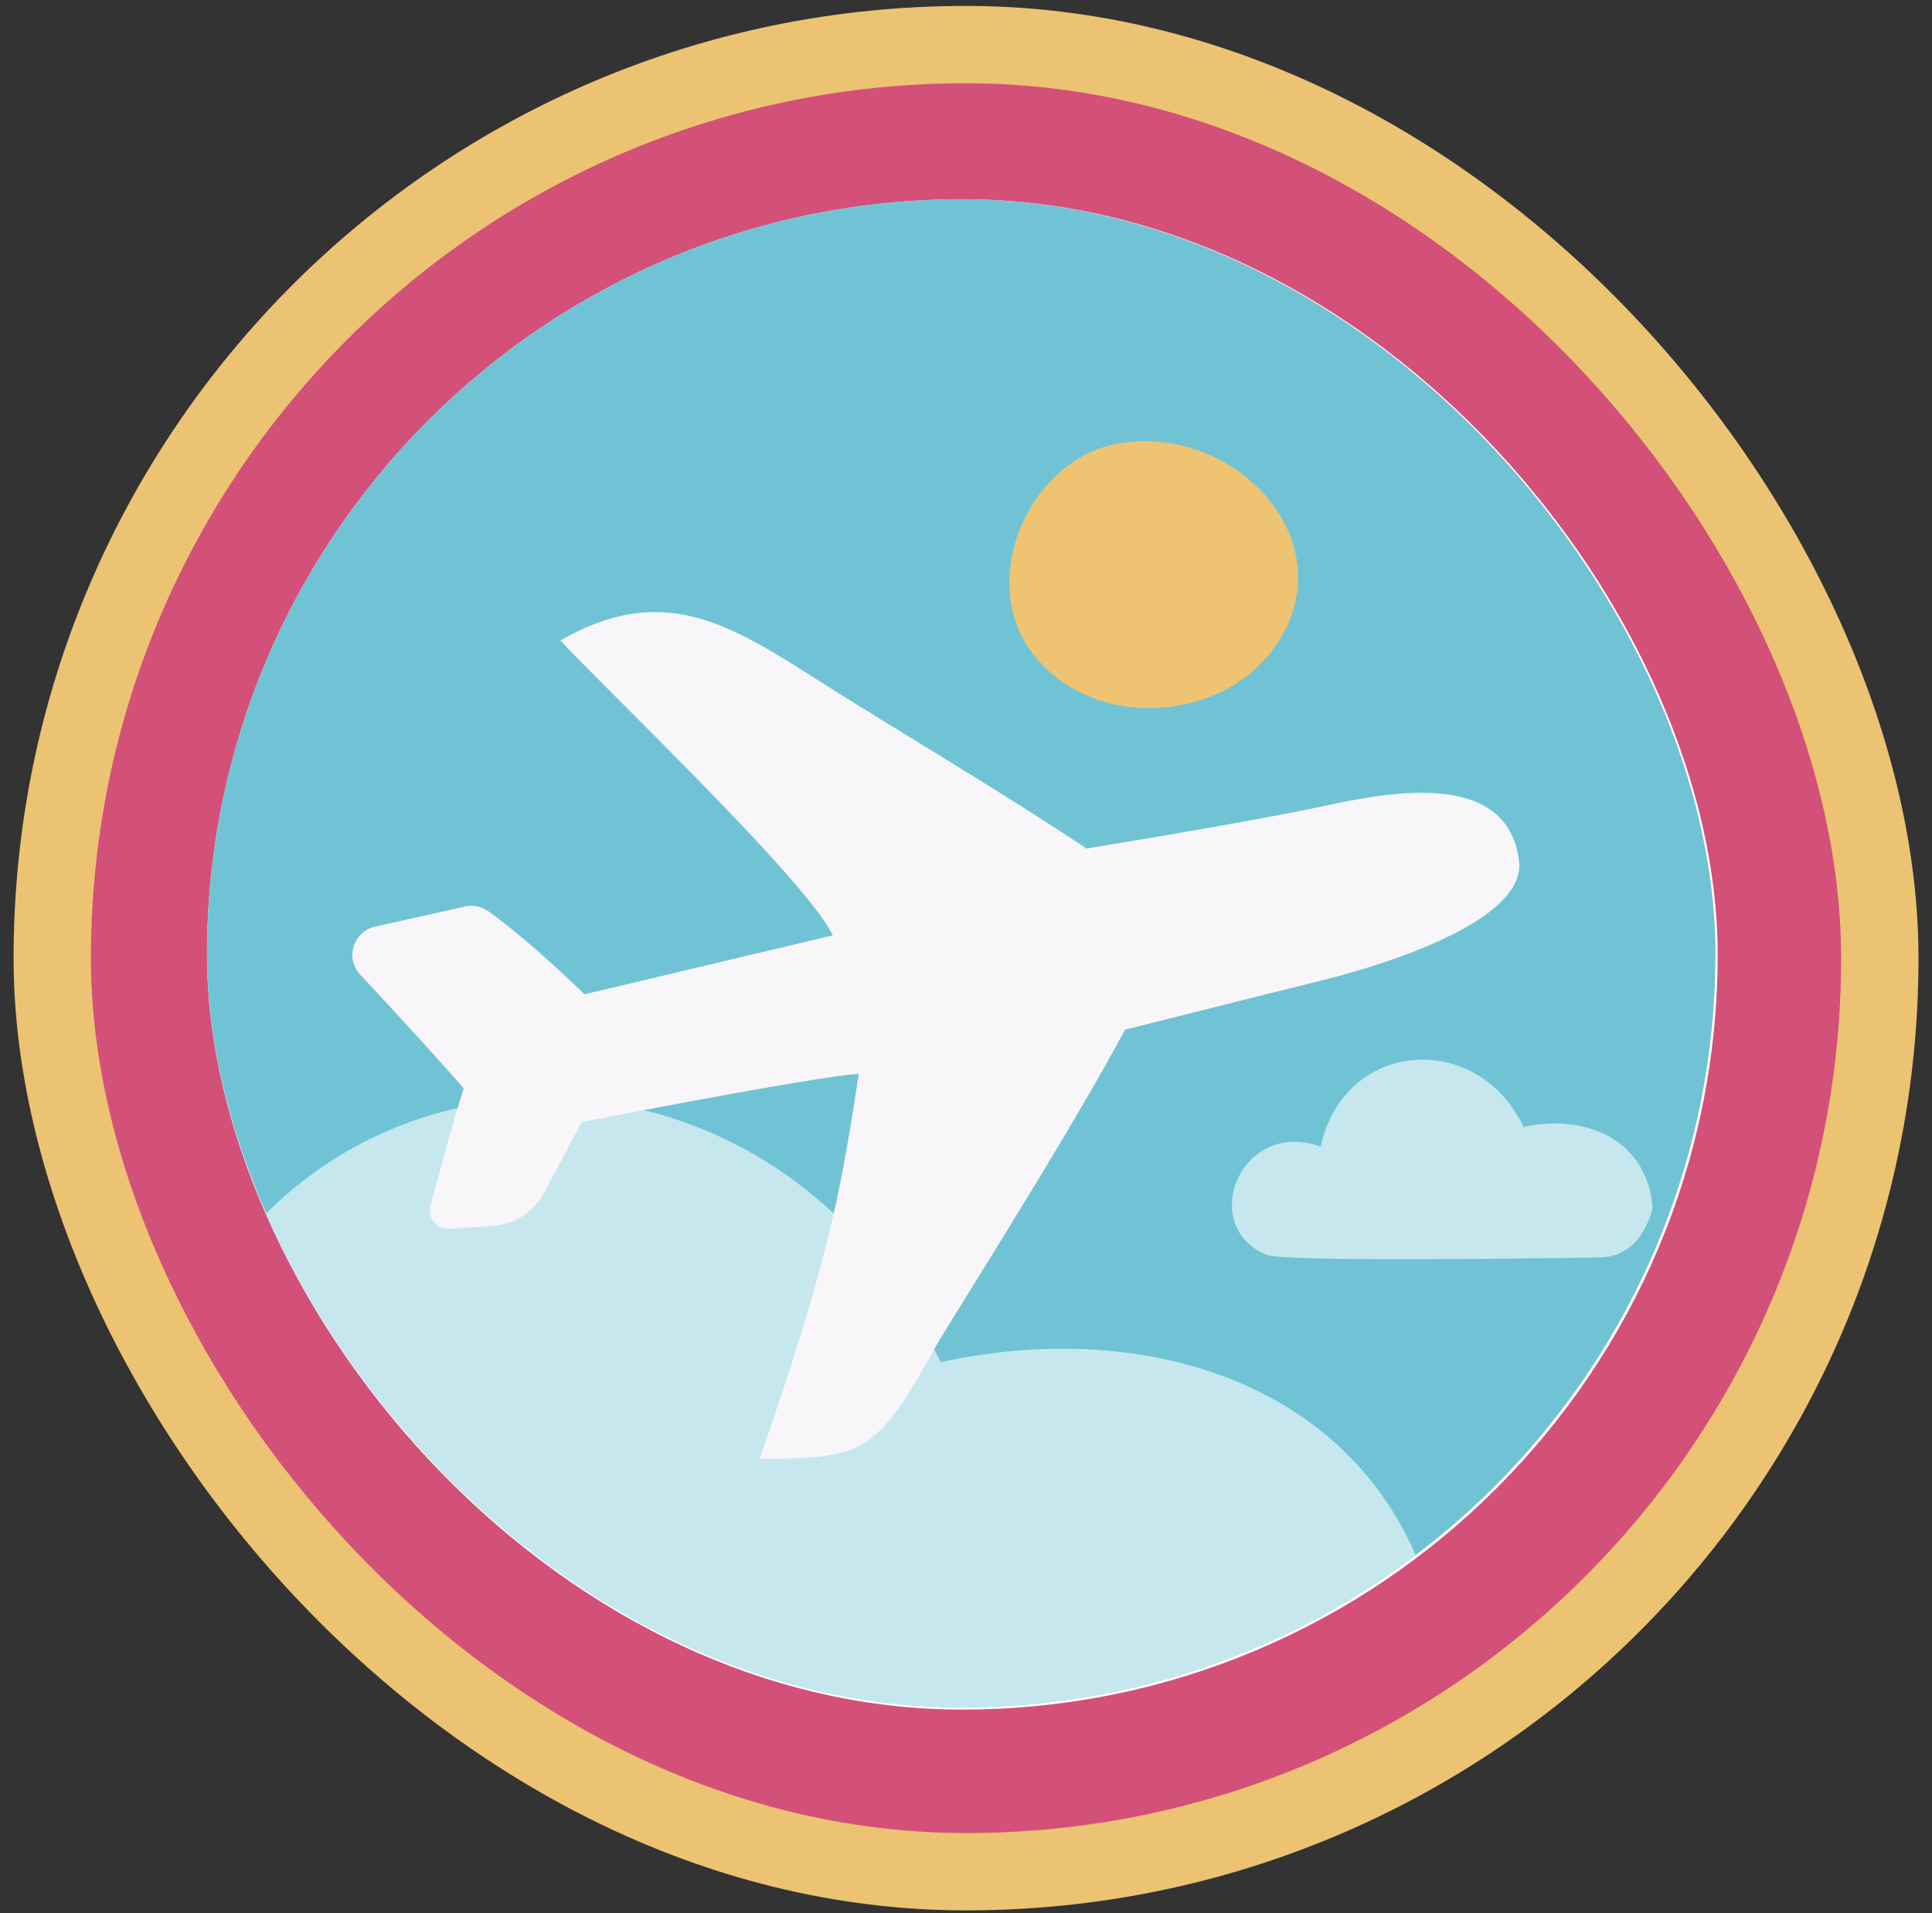 <svg width="106" height="105" viewBox="0 0 106 105" fill="none" xmlns="http://www.w3.org/2000/svg">
<rect x="0" y="0" width="106" height="105" fill="#333333" stroke="none"/>
<rect x="0.745" y="0.325" width="104.514" height="104.514" rx="52.257" fill="#ECC372"/>
<rect x="4.989" y="4.569" width="96.026" height="96.026" rx="48.013" fill="#D35079"/>
<rect x="11.621" y="11.2" width="82.354" height="82.354" rx="41.177" fill="#D9D9D9" stroke="white" stroke-width="0.531"/>
<g clip-path="url(#clip0_412_14902)">
<g clip-path="url(#clip1_412_14902)">
<path d="M52.795 93.814C75.682 93.814 94.235 75.261 94.235 52.375C94.235 29.488 75.682 10.935 52.795 10.935C29.909 10.935 11.356 29.488 11.356 52.375C11.356 75.261 29.909 93.814 52.795 93.814Z" fill="#70C3D5"/>
<path d="M62 23.922L62.042 23.864L61.973 23.854L62 23.928V23.922Z" fill="#5E5E5E"/>
<path d="M62.35 24.23C68.457 23.864 73.916 30.278 69.778 35.727C66.886 39.547 60.446 39.982 57.156 36.443C53.093 32.31 56.499 24.48 62.223 24.241L62.35 24.23Z" fill="#EEC372"/>
<path d="M72.459 62.924C73.743 57.024 81.064 56.515 83.59 61.842C86.895 61.125 90.211 62.446 90.656 66.043C90.715 66.521 90.396 67.179 90.035 67.757C89.553 68.521 88.72 68.988 87.813 69.004C83.558 69.073 70.443 69.248 69.488 68.861C65.695 67.306 68.061 61.338 72.459 62.929V62.924Z" fill="#C6E7EE"/>
<path d="M8.101 78.999C13.12 55.85 41.74 53.851 51.612 74.752C64.532 71.942 77.494 77.125 79.236 91.24C79.465 93.113 78.22 95.694 76.81 97.963C74.923 100.961 71.666 102.793 68.12 102.856C51.487 103.126 0.22 103.813 -3.513 102.294C-18.342 96.194 -9.092 72.774 8.101 79.02V78.999Z" fill="#C6E7EE"/>
<path d="M62 23.922L61.973 23.854L62.042 23.864L62 23.922Z" fill="#EEC372"/>
<path d="M45.686 51.335C44.339 48.391 33.245 37.859 30.747 35.148C36.291 31.965 39.882 34.146 44.779 37.265C49.066 39.998 54.986 43.467 59.607 46.565C59.607 46.565 67.698 45.255 71.942 44.38C75.04 43.738 82.664 41.77 83.343 47.245C83.815 51.043 73.369 53.595 72.462 53.818C70.106 54.396 61.724 56.508 61.724 56.508C59.082 61.452 54.652 68.492 51.708 73.272C50.572 75.118 49.203 78.227 47.209 79.315C45.713 80.132 43.357 80.037 41.686 80.037C45.23 69.803 46.057 66.036 47.113 58.932C44.604 59.086 31.914 61.579 31.914 61.579L29.733 65.675C29.139 66.603 28.142 67.192 27.043 67.272L24.688 67.436C23.977 67.484 23.43 66.821 23.616 66.137C24.072 64.444 24.858 61.59 25.441 59.728C24.433 58.555 21.839 55.706 19.759 53.478C18.926 52.582 19.377 51.123 20.576 50.852L25.521 49.749C25.961 49.648 26.417 49.743 26.783 50.003C29.15 51.685 32.068 54.566 32.068 54.566L45.675 51.335H45.686Z" fill="#F8F6F9"/>
</g>
</g>
<defs>
<clipPath id="clip0_412_14902">
<rect width="82.884" height="82.884" fill="white" transform="translate(11.355 10.935)"/>
</clipPath>
<clipPath id="clip1_412_14902">
<rect x="11.356" y="10.935" width="82.762" height="82.762" rx="41.381" fill="white"/>
</clipPath>
</defs>
</svg>
